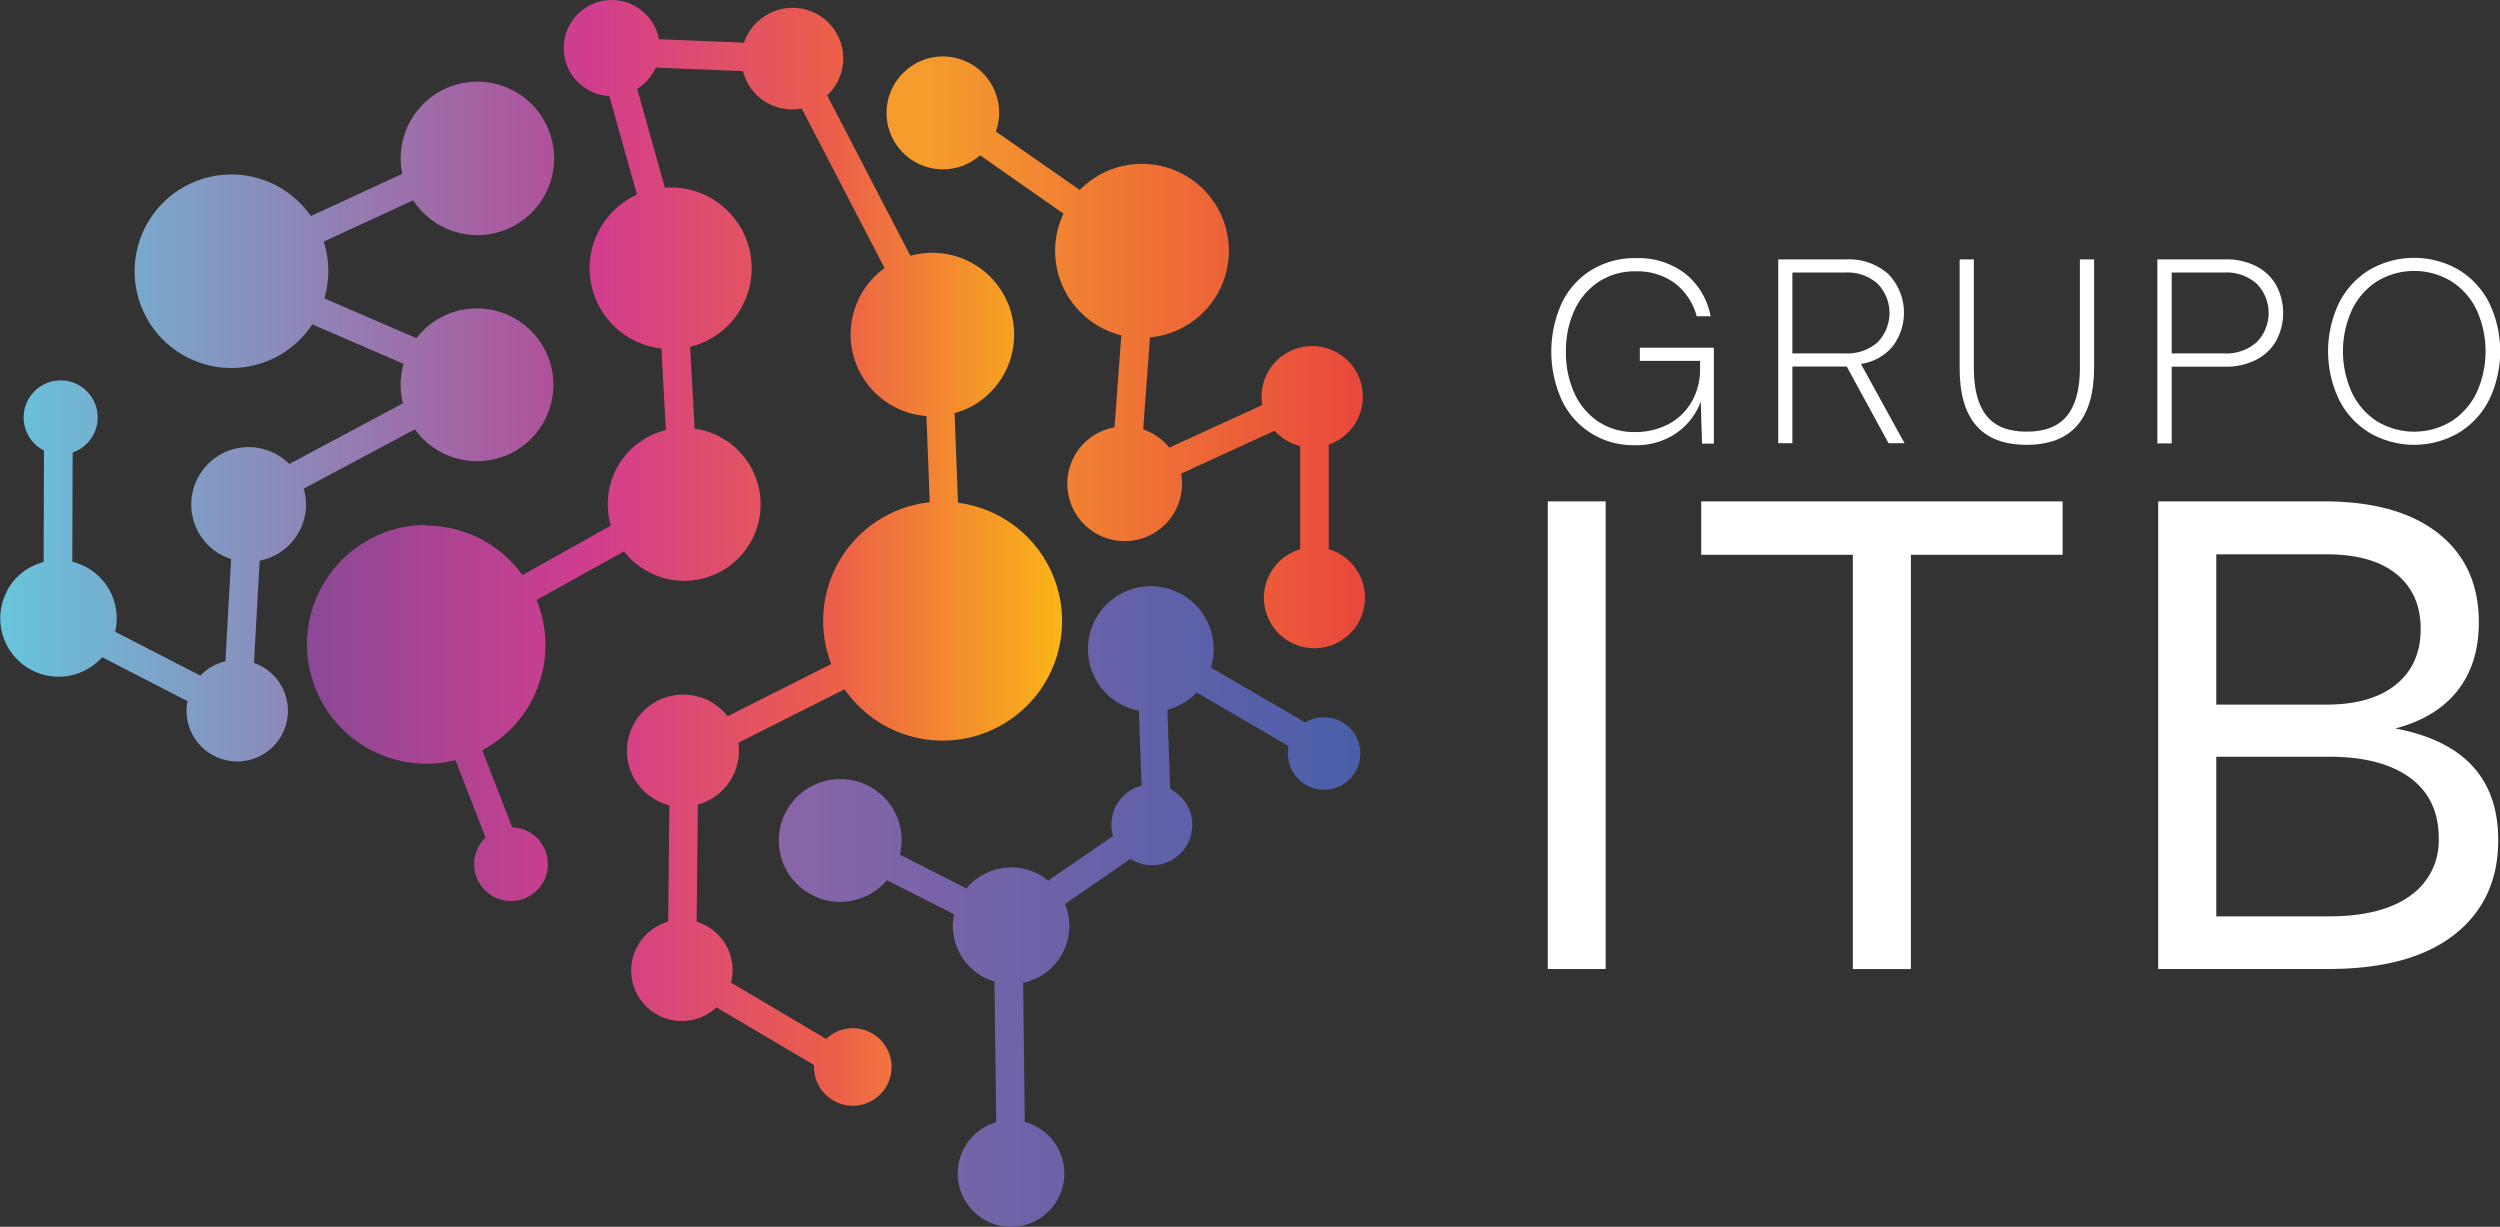 <svg xmlns="http://www.w3.org/2000/svg" xmlns:xlink="http://www.w3.org/1999/xlink" viewBox="0 0 488.86 239.89"><rect x="0" y="0" width="488.86" height="239.89" fill="#333333" stroke="none"/><defs><style>.cls-1{isolation:isolate;}.cls-2{fill:url(#New_Gradient_Swatch_5);}.cls-3{fill:url(#New_Gradient_Swatch_1);}.cls-4{fill:url(#New_Gradient_Swatch_6);}.cls-5{fill:url(#New_Gradient_Swatch_16);}.cls-6{mix-blend-mode:multiply;}.cls-7{fill:#fff;}</style><linearGradient id="New_Gradient_Swatch_5" x1="3603.97" y1="380.68" x2="3712.18" y2="380.68" gradientTransform="matrix(-1, 0, 0, 1, 4261.52, 0)" gradientUnits="userSpaceOnUse"><stop offset="0" stop-color="#af529a"/><stop offset="1" stop-color="#67c5dc"/></linearGradient><linearGradient id="New_Gradient_Swatch_1" x1="3504.53" y1="406.34" x2="3652.28" y2="406.34" gradientTransform="matrix(-1, 0, 0, 1, 4261.52, 0)" gradientUnits="userSpaceOnUse"><stop offset="0" stop-color="#fab517"/><stop offset="0.3" stop-color="#ec5f49"/><stop offset="0.62" stop-color="#d23d8e"/><stop offset="1" stop-color="#8a4996"/></linearGradient><linearGradient id="New_Gradient_Swatch_6" x1="3446.18" y1="475.49" x2="3559.87" y2="475.49" gradientTransform="matrix(-1, 0, 0, 1, 4261.52, 0)" gradientUnits="userSpaceOnUse"><stop offset="0" stop-color="#4a5fa9"/><stop offset="1" stop-color="#8a65a8"/></linearGradient><linearGradient id="New_Gradient_Swatch_16" x1="3445.24" y1="367.15" x2="3538.86" y2="367.15" gradientTransform="matrix(-1, 0, 0, 1, 4261.52, 0)" gradientUnits="userSpaceOnUse"><stop offset="0" stop-color="#e9473d"/><stop offset="0.91" stop-color="#f59c2d"/></linearGradient></defs><g class="cls-1"><g id="Capa_1" data-name="Capa 1"><path class="cls-2" d="M550.76,413.64a11.32,11.32,0,0,1,7.11-5.52l.07-21.81a7.24,7.24,0,1,1,7-.26,6.56,6.56,0,0,1-1.4.65l-.06,21.37a11.92,11.92,0,0,1,2.79,1.08,11.4,11.4,0,0,1,5.59,12.6l16.67,8.59a9.67,9.67,0,0,1,4.89-2.81l1.11-20a11.11,11.11,0,0,1-6.22-4.94,11.22,11.22,0,0,1,17.6-13.64l22.22-11.86a14.85,14.85,0,0,1,.13-7.72l-17.86-7.72a18.92,18.92,0,1,1-.27-21.18L628,332.21a15,15,0,1,1,2.13,5.18l-17.5,8.08a18.7,18.7,0,0,1,.91,5.78,19.06,19.06,0,0,1-.77,5.32l18,7.78a14.71,14.71,0,0,1,4.35-3.81,14.94,14.94,0,1,1-4.65,21.63l-21.73,11.6a11.2,11.2,0,0,1-5.05,12.72,11.06,11.06,0,0,1-3.57,1.36l-1.12,20a9.91,9.91,0,1,1-13,7.47l-16.68-8.59a11.41,11.41,0,0,1-18.52-13.08Z" transform="translate(-549.34 -298.22)"/><path class="cls-3" d="M632.61,401a23.3,23.3,0,0,1,18.9,9.67L668.79,401a14.9,14.9,0,0,1,10.76-18.68l-.88-15.95a15.81,15.81,0,0,1-4.77-30.1L668.49,317a9.39,9.39,0,1,1,9.7-11.11l16.64.67a9.78,9.78,0,0,1,4.26-5.3,9.89,9.89,0,0,1,12,15.61l16.27,31.37a16,16,0,0,1,12.36,29.23A15.56,15.56,0,0,1,736,379l.67,17.53A23.35,23.35,0,1,1,714.49,433l-20.75,10.45a11,11,0,0,1-5.32,11,11.23,11.23,0,0,1-2.62,1.1l-.24,22.92a9.85,9.85,0,0,1,6.72,11.9l18.6,11a7.31,7.31,0,0,1,1.43-1.07,7.58,7.58,0,1,1-3.78,6.18L689.42,495.2a9.49,9.49,0,0,1-1.78,1.33A9.89,9.89,0,1,1,680,478.46l.23-22.76a11,11,0,1,1,11.39-17.42l20.27-10.21a23.33,23.33,0,0,1,19.25-31.64l-.64-16.86a16,16,0,0,1-8.19-28.93l-16.2-31.21a9.91,9.91,0,0,1-10.37-4.61,10.44,10.44,0,0,1-1.12-2.69l-17.05-.69a9.44,9.44,0,0,1-3.63,4.15l5.41,19.34c.38,0,.76-.06,1.15-.06a15.82,15.82,0,0,1,3.79,31.18l.88,16a14.94,14.94,0,1,1-13.81,24l-17.09,9.48a23.33,23.33,0,0,1-10.62,29.4L649.5,460a7.21,7.21,0,1,1-5.22,2l-5.88-15.14a23.35,23.35,0,1,1-5.79-46Z" transform="translate(-549.34 -298.22)"/><path class="cls-4" d="M713.68,450.57a11.95,11.95,0,0,1,11.63,14.78l13,6.6a11.53,11.53,0,0,1,3-2.53,11.38,11.38,0,0,1,13,1L767,461.7a7.74,7.74,0,0,1-.33-2.27,7.86,7.86,0,0,1,5.89-7.57l-.51-14.67a12.46,12.46,0,0,1-4-1.51,12.29,12.29,0,1,1,18.07-6.93l18.44,10.74a6.91,6.91,0,0,1,3.77-1,7.08,7.08,0,1,1-7,5.62l-18-10.49a12.28,12.28,0,0,1-5.71,3.41l.54,15.49a7.87,7.87,0,1,1-7.78,13.66L757.6,475a11.33,11.33,0,0,1-8.19,15.38l.32,27.23a10.43,10.43,0,1,1-5.59.06l-.33-27.52A11.33,11.33,0,0,1,735.9,477l-13.12-6.66a12,12,0,1,1-9.1-19.77Z" transform="translate(-549.34 -298.22)"/><path class="cls-5" d="M728.15,310.77a11,11,0,0,1,15.93,13.17l16.41,11.43a17,17,0,1,1,13.72,28.82l-1.33,18a11.28,11.28,0,0,1,5.12,3.56l18.17-8.33a9.9,9.9,0,1,1,13,7.73v20.47a9.88,9.88,0,1,1-5.59,0V385.45a10,10,0,0,1-5-3l-18.27,8.38a11.22,11.22,0,1,1-16.77-7.67,11.31,11.31,0,0,1,3.74-1.38l1.33-18A17,17,0,0,1,757.3,340L741,328.59a11.66,11.66,0,0,1-1.74,1.25,11,11,0,0,1-11.07-19.07Z" transform="translate(-549.34 -298.22)"/><g class="cls-6"><path class="cls-7" d="M863.32,396.26V487.7H852V396.26Z" transform="translate(-549.34 -298.22)"/><path class="cls-7" d="M952.67,396.26v10.45H923v81H911.65v-81H882V396.26Z" transform="translate(-549.34 -298.22)"/><path class="cls-7" d="M1026.16,402.53q7.9,6.27,7.9,17.37,0,8.1-4.18,13.39t-12.15,7.38q20.12,3.79,20.12,21.82,0,11.76-8.56,18.48t-24.62,6.73H971.36V396.26h32.39Q1018.25,396.26,1026.16,402.53ZM1004.28,436q8.75,0,13.58-3.92t4.83-10.84q0-6.93-4.76-10.78t-13.65-3.85H982.72V436Zm.39,41.41q10.44,0,16-4.05a13.12,13.12,0,0,0,5.55-11.23q0-7.71-5.62-11.83t-15.93-4.11H982.72v31.22Z" transform="translate(-549.34 -298.22)"/></g><path class="cls-7" d="M860.56,351a16.38,16.38,0,0,1,8.78-2.31,15.11,15.11,0,0,1,9.5,3,14,14,0,0,1,5,8.37h-2.72a12,12,0,0,0-4.32-6.49,12.34,12.34,0,0,0-7.6-2.29,12.84,12.84,0,0,0-7.18,2,13.18,13.18,0,0,0-4.78,5.57,18.75,18.75,0,0,0-1.69,8.14,19,19,0,0,0,1.66,8.13,13.23,13.23,0,0,0,4.73,5.58,12.54,12.54,0,0,0,7,2,13.71,13.71,0,0,0,6.8-1.62,11.31,11.31,0,0,0,4.47-4.42,12.76,12.76,0,0,0,1.57-6.34v-1.54H870v-2.56h14.47v18.74h-2.31l-.25-8.22a12.83,12.83,0,0,1-4.62,6.06,13.75,13.75,0,0,1-8.37,2.47,15.35,15.35,0,0,1-14.18-8.79,23,23,0,0,1,0-19A15.41,15.41,0,0,1,860.56,351Z" transform="translate(-549.34 -298.22)"/><path class="cls-7" d="M918.57,351.79a10.88,10.88,0,0,1,.8,14.25,10,10,0,0,1-6.14,3.34l8.53,15.51h-3.13l-8.17-15H899.83v15h-2.77V348.94h13.3A11.6,11.6,0,0,1,918.57,351.79Zm-8.42,15.54a9,9,0,0,0,6.32-2.16,8.21,8.21,0,0,0,0-11.5,8.88,8.88,0,0,0-6.29-2.16H899.83v15.82Z" transform="translate(-549.34 -298.22)"/><path class="cls-7" d="M935.31,370.2c0,4.18.84,7.29,2.51,9.35s4.28,3.08,7.81,3.08,6.19-1,7.88-3.08,2.54-5.17,2.54-9.35V348.94h2.78v21.11q0,15.15-13.2,15.15t-13.09-15.15V348.94h2.77Z" transform="translate(-549.34 -298.22)"/><path class="cls-7" d="M990.48,350.25a9.52,9.52,0,0,1,3.92,3.67,11.52,11.52,0,0,1,0,11,9.34,9.34,0,0,1-3.95,3.69,12.72,12.72,0,0,1-5.9,1.31H974v15H971.2V348.94h13.35A12.83,12.83,0,0,1,990.48,350.25Zm-6.19,17.08a8.93,8.93,0,0,0,6.32-2.19,8.15,8.15,0,0,0,0-11.45,8.86,8.86,0,0,0-6.29-2.18H974v15.82Z" transform="translate(-549.34 -298.22)"/><path class="cls-7" d="M1030.11,382.86a17.34,17.34,0,0,1-17.4,0,15.87,15.87,0,0,1-6-6.52,21.92,21.92,0,0,1,0-18.85,15.87,15.87,0,0,1,6-6.52,17.41,17.41,0,0,1,17.4,0,15.94,15.94,0,0,1,6,6.52,21.92,21.92,0,0,1,0,18.85A15.94,15.94,0,0,1,1030.11,382.86Zm-15.92-2.23a14.07,14.07,0,0,0,14.46,0,13.57,13.57,0,0,0,4.95-5.58,19.48,19.48,0,0,0,0-16.27,13.48,13.48,0,0,0-4.95-5.57,14,14,0,0,0-14.46,0,13.55,13.55,0,0,0-4.92,5.57,19.48,19.48,0,0,0,0,16.27A13.64,13.64,0,0,0,1014.19,380.63Z" transform="translate(-549.34 -298.22)"/></g></g></svg>